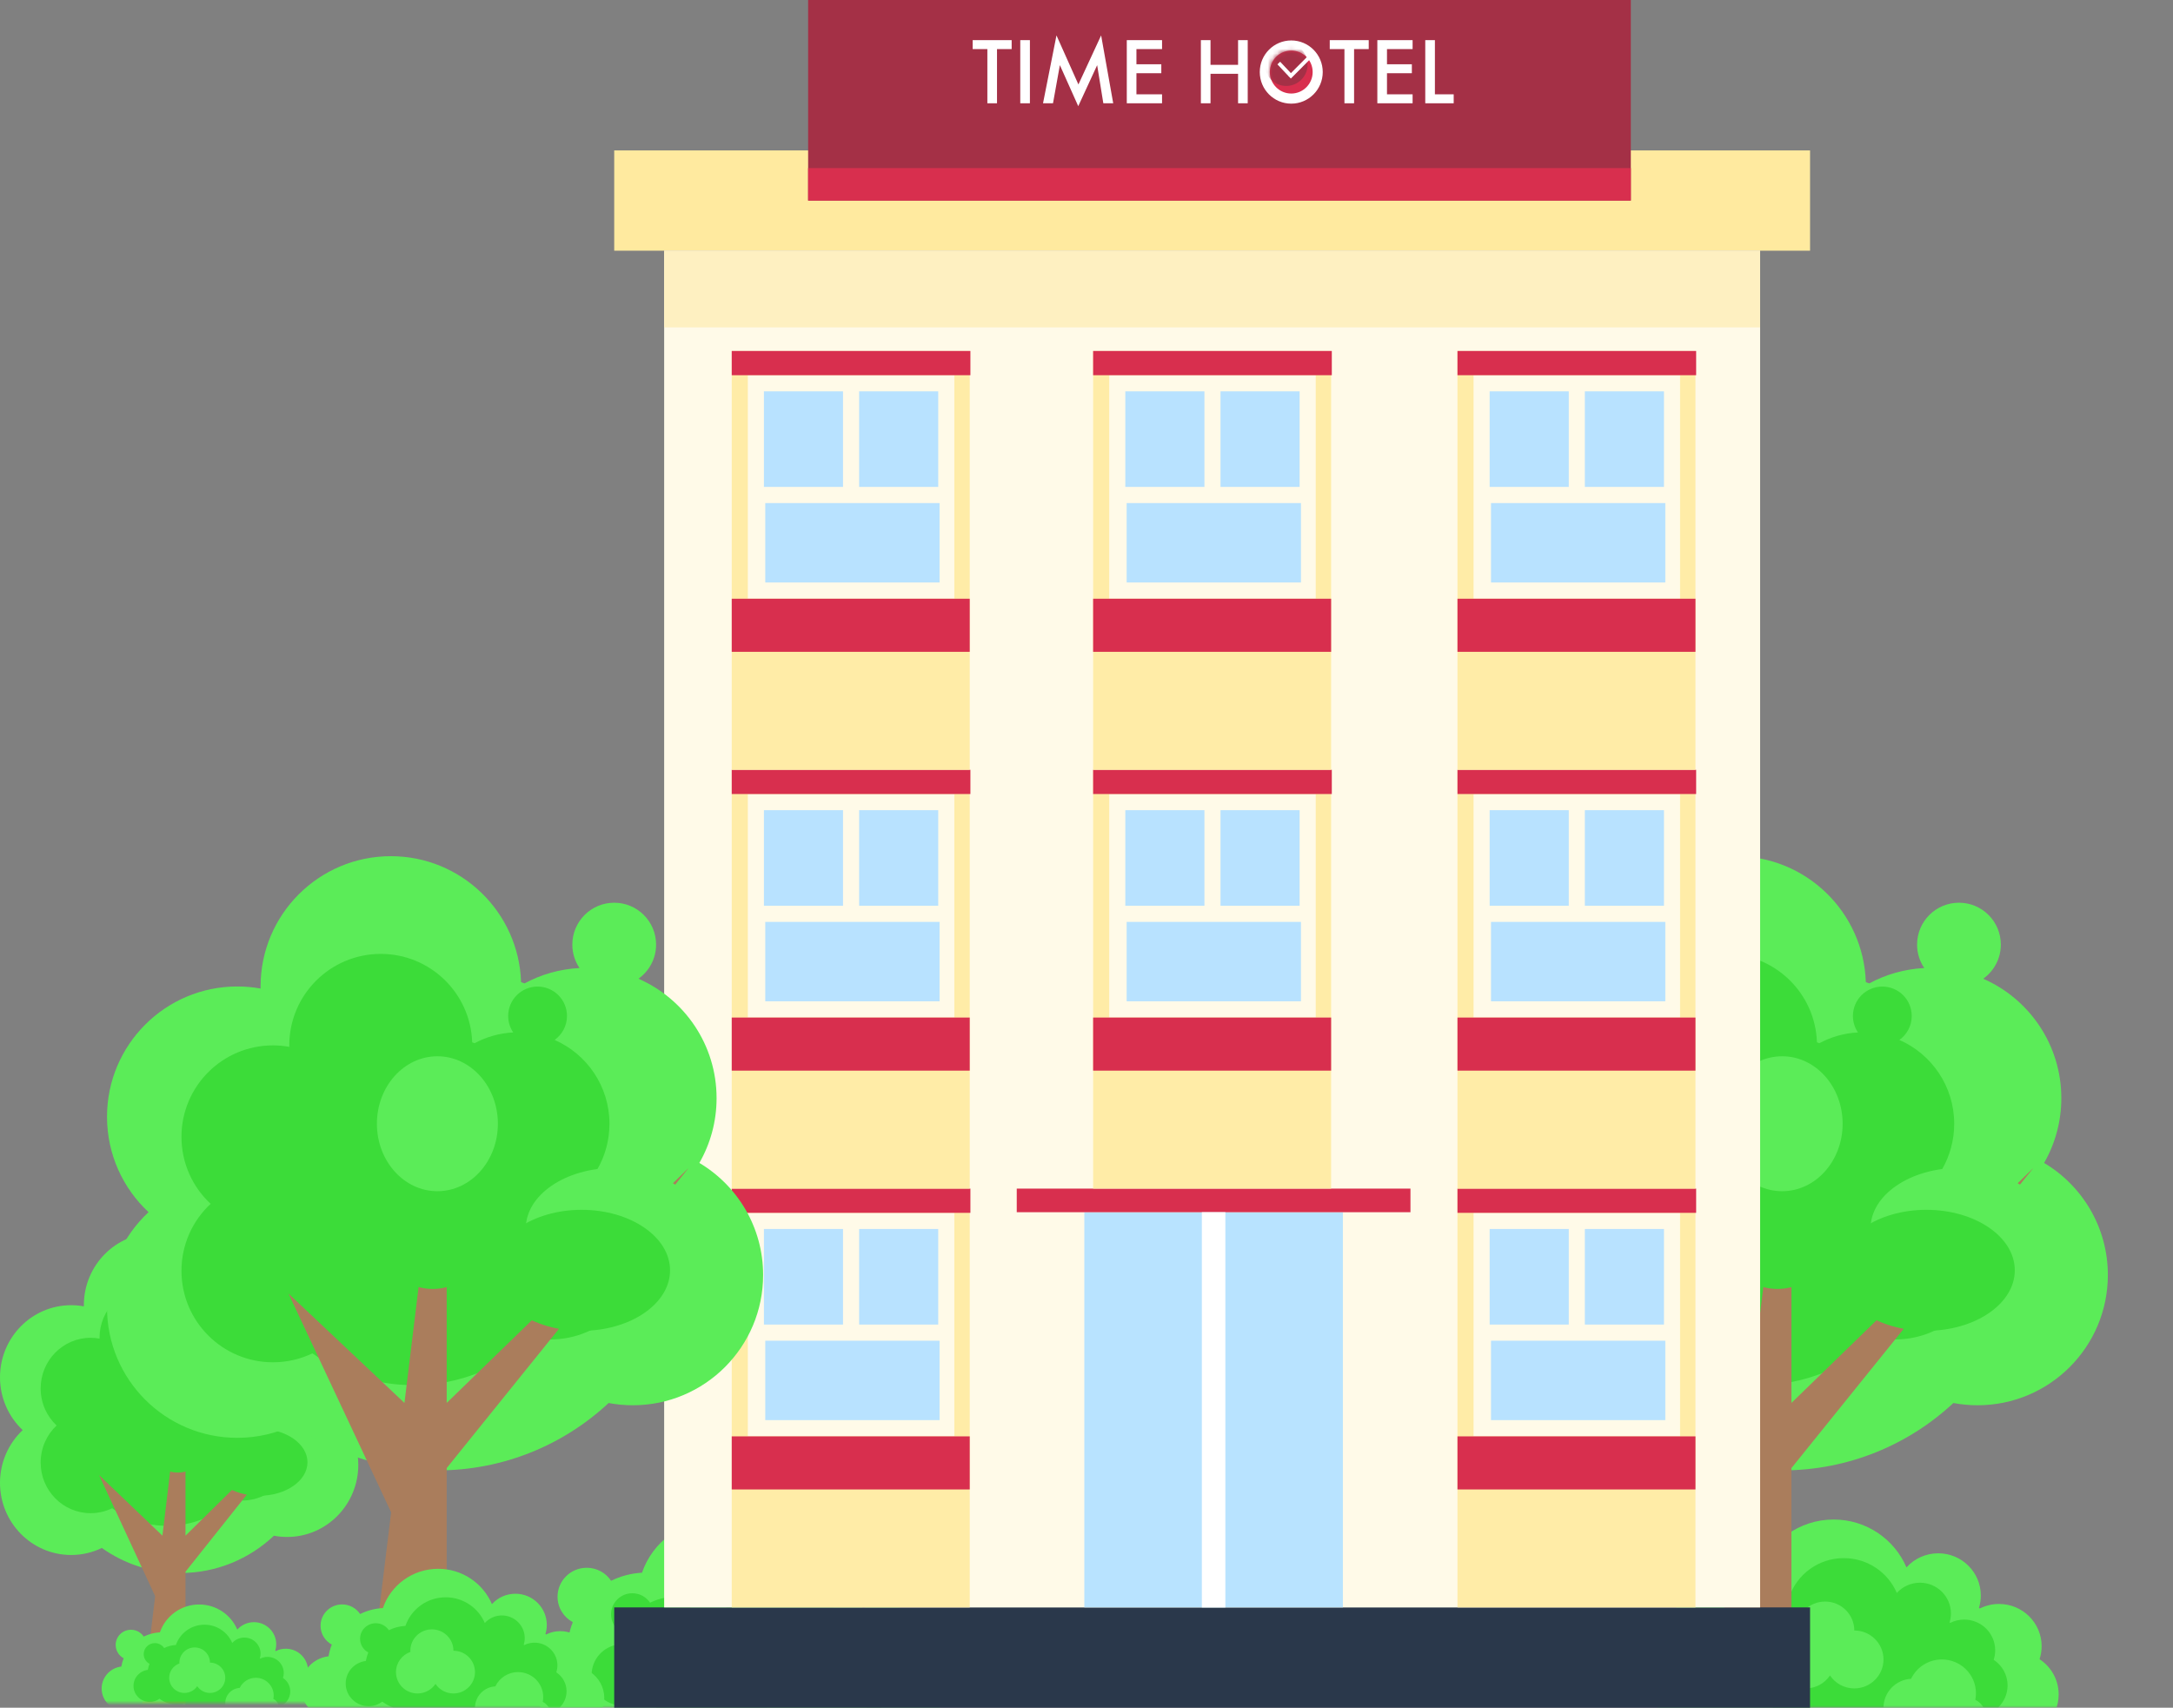 <svg width="467" height="367" viewBox="0 0 467 367" fill="none" xmlns="http://www.w3.org/2000/svg">
<rect x="0" y="0" width="467" height="367" fill="#808080" stroke="none"/>
<mask id="mask0_47_1587" style="mask-type:alpha" maskUnits="userSpaceOnUse" x="101" y="325" width="126" height="42">
<rect width="126" height="42" transform="matrix(1 0 0 -1 101 367)" fill="#C4C4C4"/>
</mask>
<g mask="url(#mask0_47_1587)">
<path fill-rule="evenodd" clip-rule="evenodd" d="M169.722 336.846C167.142 330.799 161.104 326.556 154.066 326.556C146.594 326.556 140.248 331.34 137.972 337.988C135.597 338.115 133.352 338.726 131.334 339.724C130.212 338.038 128.285 336.926 126.095 336.926C122.63 336.926 119.822 339.712 119.822 343.148C119.822 345.508 121.147 347.562 123.099 348.616C122.666 349.702 122.343 350.843 122.145 352.025C117.598 352.553 114.071 356.386 114.071 361.037C114.071 366.049 118.167 370.111 123.22 370.111C125.279 370.111 127.18 369.436 128.709 368.297C131.549 370.413 135.079 371.667 138.905 371.667C140.348 371.667 141.749 371.488 143.087 371.152C146.043 376.116 151.493 379.444 157.726 379.444C162.087 379.444 166.064 377.815 169.072 375.137C171.328 376.235 173.865 376.852 176.548 376.852C181.237 376.852 185.482 374.968 188.556 371.922C189.935 372.747 191.551 373.222 193.278 373.222C198.331 373.222 202.427 369.16 202.427 364.148C202.427 360.986 200.797 358.202 198.324 356.578C198.612 355.696 198.768 354.755 198.768 353.778C198.768 348.766 194.671 344.704 189.618 344.704C188.136 344.704 186.737 345.053 185.499 345.673C185.432 345.632 185.365 345.591 185.297 345.551C185.557 344.709 185.697 343.815 185.697 342.889C185.697 337.877 181.601 333.815 176.548 333.815C173.835 333.815 171.398 334.986 169.722 336.846Z" fill="#5BEC58"/>
<path fill-rule="evenodd" clip-rule="evenodd" d="M167.645 342.341C165.767 337.94 161.372 334.852 156.25 334.852C150.812 334.852 146.193 338.334 144.537 343.172C142.808 343.265 141.174 343.71 139.706 344.436C138.889 343.209 137.486 342.4 135.893 342.4C133.371 342.4 131.327 344.427 131.327 346.928C131.327 348.646 132.291 350.14 133.712 350.908C133.397 351.698 133.162 352.528 133.018 353.389C129.709 353.773 127.141 356.563 127.141 359.948C127.141 363.595 130.122 366.552 133.8 366.552C135.299 366.552 136.682 366.061 137.795 365.232C139.862 366.772 142.431 367.684 145.216 367.684C146.266 367.684 147.286 367.554 148.259 367.31C150.411 370.922 154.377 373.345 158.914 373.345C162.088 373.345 164.982 372.159 167.172 370.21C168.814 371.009 170.66 371.458 172.613 371.458C176.025 371.458 179.115 370.087 181.353 367.87C182.356 368.471 183.532 368.816 184.789 368.816C188.467 368.816 191.448 365.86 191.448 362.212C191.448 359.911 190.261 357.884 188.462 356.702C188.671 356.06 188.785 355.376 188.785 354.664C188.785 351.017 185.803 348.06 182.126 348.06C181.047 348.06 180.028 348.315 179.127 348.766C179.079 348.736 179.03 348.706 178.981 348.677C179.17 348.064 179.272 347.414 179.272 346.739C179.272 343.092 176.29 340.135 172.613 340.135C170.638 340.135 168.864 340.988 167.645 342.341Z" fill="#3CDC39"/>
<path fill-rule="evenodd" clip-rule="evenodd" d="M158.51 350.407C158.51 346.971 155.701 344.185 152.236 344.185C148.772 344.185 145.963 346.971 145.963 350.407C145.963 350.525 145.966 350.642 145.972 350.758C143.531 351.609 141.78 353.917 141.78 356.63C141.78 360.066 144.589 362.852 148.054 362.852C150.236 362.852 152.158 361.747 153.282 360.07C154.406 361.747 156.328 362.852 158.51 362.852C161.975 362.852 164.784 360.066 164.784 356.63C164.784 353.193 161.975 350.407 158.51 350.407ZM175.862 371.002C174.712 372.359 172.986 373.222 171.058 373.222C167.593 373.222 164.784 370.436 164.784 367C164.784 363.679 167.408 360.965 170.712 360.787C171.885 358.33 174.408 356.63 177.332 356.63C181.374 356.63 184.651 359.88 184.651 363.889C184.651 364.373 184.604 364.847 184.512 365.305C185.831 365.931 186.743 367.267 186.743 368.815C186.743 370.963 184.987 372.704 182.822 372.704C181.401 372.704 180.158 371.955 179.469 370.834C178.793 371.038 178.076 371.148 177.332 371.148C176.829 371.148 176.337 371.098 175.862 371.002Z" fill="#5BEC58"/>
</g>
<mask id="mask1_47_1587" style="mask-type:alpha" maskUnits="userSpaceOnUse" x="341" y="325" width="126" height="42">
<rect width="126" height="42" transform="matrix(1 0 0 -1 341 367)" fill="#C4C4C4"/>
</mask>
<g mask="url(#mask1_47_1587)">
<path fill-rule="evenodd" clip-rule="evenodd" d="M409.722 336.846C407.142 330.799 401.104 326.556 394.066 326.556C386.594 326.556 380.248 331.34 377.972 337.988C375.597 338.115 373.352 338.726 371.334 339.724C370.212 338.038 368.285 336.926 366.095 336.926C362.63 336.926 359.822 339.712 359.822 343.148C359.822 345.508 361.147 347.562 363.099 348.616C362.666 349.702 362.343 350.843 362.145 352.025C357.598 352.553 354.071 356.386 354.071 361.037C354.071 366.049 358.167 370.111 363.22 370.111C365.279 370.111 367.18 369.436 368.709 368.297C371.549 370.413 375.079 371.667 378.905 371.667C380.348 371.667 381.749 371.488 383.087 371.152C386.043 376.116 391.493 379.444 397.726 379.444C402.087 379.444 406.064 377.815 409.072 375.137C411.328 376.235 413.865 376.852 416.548 376.852C421.237 376.852 425.482 374.968 428.556 371.922C429.935 372.747 431.551 373.222 433.278 373.222C438.331 373.222 442.427 369.16 442.427 364.148C442.427 360.986 440.797 358.202 438.324 356.578C438.612 355.696 438.768 354.755 438.768 353.778C438.768 348.766 434.671 344.704 429.618 344.704C428.136 344.704 426.737 345.053 425.499 345.673C425.432 345.632 425.365 345.591 425.297 345.551C425.557 344.709 425.697 343.815 425.697 342.889C425.697 337.877 421.601 333.815 416.548 333.815C413.835 333.815 411.398 334.986 409.722 336.846Z" fill="#5BEC58"/>
<path fill-rule="evenodd" clip-rule="evenodd" d="M407.645 342.341C405.767 337.94 401.372 334.852 396.25 334.852C390.812 334.852 386.193 338.334 384.537 343.172C382.808 343.265 381.174 343.71 379.706 344.436C378.889 343.209 377.486 342.4 375.893 342.4C373.371 342.4 371.327 344.427 371.327 346.928C371.327 348.646 372.291 350.14 373.712 350.908C373.397 351.698 373.162 352.528 373.018 353.389C369.709 353.773 367.141 356.563 367.141 359.948C367.141 363.595 370.122 366.552 373.8 366.552C375.299 366.552 376.682 366.061 377.795 365.232C379.862 366.772 382.431 367.684 385.216 367.684C386.266 367.684 387.286 367.554 388.259 367.31C390.411 370.922 394.377 373.345 398.914 373.345C402.088 373.345 404.982 372.159 407.172 370.21C408.814 371.009 410.66 371.458 412.613 371.458C416.025 371.458 419.115 370.087 421.353 367.87C422.356 368.471 423.532 368.816 424.789 368.816C428.467 368.816 431.448 365.86 431.448 362.212C431.448 359.911 430.261 357.884 428.462 356.702C428.671 356.06 428.785 355.376 428.785 354.664C428.785 351.017 425.803 348.06 422.126 348.06C421.047 348.06 420.028 348.315 419.127 348.766C419.079 348.736 419.03 348.706 418.981 348.677C419.17 348.064 419.272 347.414 419.272 346.739C419.272 343.092 416.29 340.135 412.613 340.135C410.638 340.135 408.864 340.988 407.645 342.341Z" fill="#3CDC39"/>
<path fill-rule="evenodd" clip-rule="evenodd" d="M398.51 350.407C398.51 346.971 395.701 344.185 392.236 344.185C388.772 344.185 385.963 346.971 385.963 350.407C385.963 350.525 385.966 350.642 385.972 350.758C383.531 351.609 381.78 353.917 381.78 356.63C381.78 360.066 384.589 362.852 388.054 362.852C390.236 362.852 392.158 361.747 393.282 360.07C394.406 361.747 396.328 362.852 398.51 362.852C401.975 362.852 404.784 360.066 404.784 356.63C404.784 353.193 401.975 350.407 398.51 350.407ZM415.862 371.002C414.712 372.359 412.986 373.222 411.058 373.222C407.593 373.222 404.784 370.436 404.784 367C404.784 363.679 407.408 360.965 410.712 360.787C411.885 358.33 414.408 356.63 417.332 356.63C421.374 356.63 424.651 359.88 424.651 363.889C424.651 364.373 424.604 364.847 424.512 365.305C425.831 365.931 426.743 367.267 426.743 368.815C426.743 370.963 424.987 372.704 422.822 372.704C421.401 372.704 420.158 371.955 419.469 370.834C418.793 371.038 418.076 371.148 417.332 371.148C416.829 371.148 416.337 371.098 415.862 371.002Z" fill="#5BEC58"/>
</g>
<path fill-rule="evenodd" clip-rule="evenodd" d="M345.003 212.446C345.001 212.297 345 212.149 345 212C345 196.536 357.536 184 373 184C388.152 184 400.493 196.035 400.985 211.067C401.235 211.156 401.483 211.245 401.732 211.337C405.278 209.425 409.284 208.256 413.541 208.037C412.568 206.6 412 204.866 412 203C412 198.029 416.029 194 421 194C425.971 194 430 198.029 430 203C430 206.027 428.506 208.705 426.215 210.336C436.096 214.66 443 224.524 443 236C443 241.068 441.654 245.821 439.299 249.922C447.503 254.804 453 263.76 453 274C453 289.464 440.464 302 425 302C423.224 302 421.486 301.835 419.801 301.518C410.157 310.503 397.221 316 383 316C371.496 316 360.832 312.403 352.072 306.271C348.417 308.02 344.323 309 340 309C324.536 309 312 296.464 312 281C312 272.905 315.435 265.612 320.928 260.5C315.435 255.388 312 248.095 312 240C312 224.536 324.536 212 340 212C341.708 212 343.38 212.153 345.003 212.446Z" fill="#5BEC58"/>
<path fill-rule="evenodd" clip-rule="evenodd" d="M351.173 224.973C351.171 224.868 351.17 224.764 351.17 224.66C351.17 213.802 359.972 205 370.83 205C381.468 205 390.133 213.45 390.479 224.005C390.654 224.067 390.829 224.13 391.003 224.194C393.493 222.852 396.306 222.031 399.295 221.877C398.612 220.868 398.213 219.651 398.213 218.34C398.213 214.85 401.042 212.021 404.532 212.021C408.022 212.021 410.851 214.85 410.851 218.34C410.851 220.466 409.802 222.346 408.193 223.491C415.131 226.527 419.979 233.453 419.979 241.511C419.979 245.069 419.033 248.406 417.38 251.285C423.141 254.713 427 261.002 427 268.191C427 279.049 418.198 287.851 407.34 287.851C406.093 287.851 404.873 287.735 403.69 287.513C396.919 293.821 387.836 297.681 377.851 297.681C369.774 297.681 362.286 295.155 356.135 290.85C353.569 292.078 350.695 292.766 347.66 292.766C336.802 292.766 328 283.964 328 273.106C328 267.423 330.412 262.302 334.268 258.713C330.412 255.123 328 250.003 328 244.319C328 233.461 336.802 224.66 347.66 224.66C348.859 224.66 350.033 224.767 351.173 224.973Z" fill="#3CDC39"/>
<path d="M385 366.5H368L370.681 344.5L373.057 325L351 278L375.921 301.5L385 227V301.5L437 251L385 315.5V366.5Z" fill="#AA7D5C"/>
<ellipse cx="382" cy="262.5" rx="14.5" ry="13" transform="rotate(90 382 262.5)" fill="#3CDC39"/>
<ellipse cx="383" cy="241.5" rx="14.5" ry="13" transform="rotate(90 383 241.5)" fill="#5BEC58"/>
<ellipse cx="421" cy="264" rx="19" ry="13" fill="#5BEC58"/>
<ellipse cx="414" cy="273" rx="19" ry="13" fill="#3CDC39"/>
<rect x="132" y="345.449" width="257" height="21.551" fill="#2A384B"/>
<rect x="132" y="32.326" width="257" height="21.551" fill="#FFEA9F"/>
<rect x="173.676" width="176.806" height="43.102" fill="#A43046"/>
<path d="M214.267 10.55V22.195H212.194V10.55H209.037V8.626H217.415V10.55H214.267Z" fill="white"/>
<path d="M221.338 8.626V22.195H219.265V8.626H221.338Z" fill="white"/>
<path d="M224.157 22.195L227.048 7.606L231.762 18.152L236.644 7.606L239.242 22.195H237.116L235.791 14.004L231.726 22.819L227.777 13.995L226.301 22.195H224.157Z" fill="white"/>
<path d="M249.737 10.55H244.231V13.811H249.577V15.735H244.231V20.27H249.737V22.195H242.159V8.626H249.737V10.55Z" fill="white"/>
<path d="M260.152 13.934H266.075V8.626H268.148V22.195H266.075V15.858H260.152V22.195H258.08V8.626H260.152V13.934Z" fill="white"/>
<path d="M291.006 10.55V22.195H288.934V10.55H285.776V8.626H294.154V10.55H291.006Z" fill="white"/>
<path d="M303.582 10.55H298.077V13.811H303.422V15.735H298.077V20.27H303.582V22.195H296.004V8.626H303.582V10.55Z" fill="white"/>
<path d="M308.376 8.626V20.27H312.414V22.195H306.304V8.626H308.376Z" fill="white"/>
<ellipse cx="277.504" cy="15.484" rx="6.766" ry="6.791" fill="white"/>
<ellipse cx="277.504" cy="15.484" rx="4.601" ry="4.618" fill="#D82F4E"/>
<mask id="mask2_47_1587" style="mask-type:alpha" maskUnits="userSpaceOnUse" x="272" y="10" width="11" height="11">
<ellipse cx="277.504" cy="15.484" rx="4.601" ry="4.618" fill="#A43046"/>
</mask>
<g mask="url(#mask2_47_1587)">
<ellipse cx="276.422" cy="13.854" rx="4.601" ry="4.618" fill="#A43046"/>
</g>
<path fill-rule="evenodd" clip-rule="evenodd" d="M281.855 12.422L281.281 11.846L277.427 15.715L275.117 13.267L274.527 13.827L276.853 16.291L276.843 16.302L277.417 16.878L281.855 12.422Z" fill="white"/>
<rect x="173.676" y="36.13" width="176.806" height="6.972" fill="#D82F4E"/>
<rect x="142.735" y="53.877" width="235.531" height="291.572" fill="#FFFAE8"/>
<rect x="142.735" y="53.877" width="235.531" height="16.48" fill="#FEF0C1"/>
<rect x="233.032" y="260.513" width="55.568" height="84.936" fill="#B8E3FF"/>
<rect x="303.123" y="255.442" width="5.071" height="84.614" transform="rotate(90 303.123 255.442)" fill="#D82F4E"/>
<rect x="263.342" y="345.449" width="5.052" height="84.936" transform="rotate(-180 263.342 345.449)" fill="white"/>
<rect x="157.258" y="255.442" width="51.147" height="90.007" fill="#FFECA7"/>
<rect x="205.093" y="308.666" width="44.377" height="48.017" transform="rotate(-180 205.093 308.666)" fill="#FFFAE8"/>
<rect x="157.258" y="308.686" width="51.147" height="11.409" fill="#D82F4E"/>
<rect x="157.258" y="255.442" width="51.293" height="5.207" fill="#D82F4E"/>
<rect x="164.174" y="264.12" width="17.002" height="20.537" fill="#B8E2FF"/>
<rect x="184.634" y="264.12" width="17.002" height="20.537" fill="#B8E2FF"/>
<rect x="201.923" y="288.128" width="17.066" height="37.461" transform="rotate(90 201.923 288.128)" fill="#B8E2FF"/>
<rect x="313.226" y="255.442" width="51.147" height="90.007" fill="#FFECA7"/>
<rect x="361.061" y="308.666" width="44.377" height="48.017" transform="rotate(-180 361.061 308.666)" fill="#FFFAE8"/>
<rect x="313.226" y="308.686" width="51.147" height="11.409" fill="#D82F4E"/>
<rect x="313.226" y="255.442" width="51.293" height="5.207" fill="#D82F4E"/>
<rect x="320.142" y="264.12" width="17.002" height="20.537" fill="#B8E2FF"/>
<rect x="340.602" y="264.12" width="17.002" height="20.537" fill="#B8E2FF"/>
<rect x="357.891" y="288.128" width="17.066" height="37.461" transform="rotate(90 357.891 288.128)" fill="#B8E2FF"/>
<rect x="157.258" y="165.435" width="51.147" height="90.007" fill="#FFECA7"/>
<rect x="205.093" y="218.659" width="44.377" height="48.017" transform="rotate(-180 205.093 218.659)" fill="#FFFAE8"/>
<rect x="157.258" y="218.679" width="51.147" height="11.409" fill="#D82F4E"/>
<rect x="157.258" y="165.435" width="51.293" height="5.207" fill="#D82F4E"/>
<rect x="164.174" y="174.113" width="17.002" height="20.537" fill="#B8E2FF"/>
<rect x="184.634" y="174.113" width="17.002" height="20.537" fill="#B8E2FF"/>
<rect x="201.923" y="198.121" width="17.066" height="37.461" transform="rotate(90 201.923 198.121)" fill="#B8E2FF"/>
<rect x="313.226" y="165.435" width="51.147" height="90.007" fill="#FFECA7"/>
<rect x="361.061" y="218.659" width="44.377" height="48.017" transform="rotate(-180 361.061 218.659)" fill="#FFFAE8"/>
<rect x="313.226" y="218.679" width="51.147" height="11.409" fill="#D82F4E"/>
<rect x="313.226" y="165.435" width="51.293" height="5.207" fill="#D82F4E"/>
<rect x="320.142" y="174.113" width="17.002" height="20.537" fill="#B8E2FF"/>
<rect x="340.602" y="174.113" width="17.002" height="20.537" fill="#B8E2FF"/>
<rect x="357.891" y="198.121" width="17.066" height="37.461" transform="rotate(90 357.891 198.121)" fill="#B8E2FF"/>
<rect x="234.926" y="165.435" width="51.147" height="90.007" fill="#FFECA7"/>
<rect x="282.761" y="218.659" width="44.377" height="48.017" transform="rotate(-180 282.761 218.659)" fill="#FFFAE8"/>
<rect x="234.926" y="218.679" width="51.147" height="11.409" fill="#D82F4E"/>
<rect x="234.926" y="165.435" width="51.293" height="5.207" fill="#D82F4E"/>
<rect x="241.842" y="174.113" width="17.002" height="20.537" fill="#B8E2FF"/>
<rect x="262.302" y="174.113" width="17.002" height="20.537" fill="#B8E2FF"/>
<rect x="279.591" y="198.121" width="17.066" height="37.461" transform="rotate(90 279.591 198.121)" fill="#B8E2FF"/>
<rect x="157.258" y="75.428" width="51.147" height="90.007" fill="#FFECA7"/>
<rect x="205.093" y="128.652" width="44.377" height="48.017" transform="rotate(-180 205.093 128.652)" fill="#FFFAE8"/>
<rect x="157.258" y="128.672" width="51.147" height="11.409" fill="#D82F4E"/>
<rect x="157.258" y="75.428" width="51.293" height="5.207" fill="#D82F4E"/>
<rect x="164.174" y="84.106" width="17.002" height="20.537" fill="#B8E2FF"/>
<rect x="184.634" y="84.106" width="17.002" height="20.537" fill="#B8E2FF"/>
<rect x="201.923" y="108.114" width="17.066" height="37.461" transform="rotate(90 201.923 108.114)" fill="#B8E2FF"/>
<rect x="313.226" y="75.428" width="51.147" height="90.007" fill="#FFECA7"/>
<rect x="361.061" y="128.652" width="44.377" height="48.017" transform="rotate(-180 361.061 128.652)" fill="#FFFAE8"/>
<rect x="313.226" y="128.672" width="51.147" height="11.409" fill="#D82F4E"/>
<rect x="313.226" y="75.428" width="51.293" height="5.207" fill="#D82F4E"/>
<rect x="320.142" y="84.106" width="17.002" height="20.537" fill="#B8E2FF"/>
<rect x="340.602" y="84.106" width="17.002" height="20.537" fill="#B8E2FF"/>
<rect x="357.891" y="108.114" width="17.066" height="37.461" transform="rotate(90 357.891 108.114)" fill="#B8E2FF"/>
<rect x="234.926" y="75.428" width="51.147" height="90.007" fill="#FFECA7"/>
<rect x="282.761" y="128.652" width="44.377" height="48.017" transform="rotate(-180 282.761 128.652)" fill="#FFFAE8"/>
<rect x="234.926" y="128.672" width="51.147" height="11.409" fill="#D82F4E"/>
<rect x="234.926" y="75.428" width="51.293" height="5.207" fill="#D82F4E"/>
<rect x="241.842" y="84.106" width="17.002" height="20.537" fill="#B8E2FF"/>
<rect x="262.302" y="84.106" width="17.002" height="20.537" fill="#B8E2FF"/>
<rect x="279.591" y="108.114" width="17.066" height="37.461" transform="rotate(90 279.591 108.114)" fill="#B8E2FF"/>
<path fill-rule="evenodd" clip-rule="evenodd" d="M48.594 279.98C48.731 280.029 48.867 280.078 49.002 280.129C50.939 279.071 53.127 278.424 55.451 278.303C54.92 277.507 54.61 276.548 54.61 275.515C54.61 272.764 56.81 270.534 59.525 270.534C62.239 270.534 64.44 272.764 64.44 275.515C64.44 277.19 63.624 278.672 62.373 279.575C67.769 281.968 71.539 287.427 71.539 293.778C71.539 296.583 70.804 299.213 69.518 301.483C73.998 304.185 77 309.141 77 314.808C77 323.366 70.154 330.304 61.709 330.304C60.739 330.304 59.79 330.213 58.87 330.038C53.604 335.01 46.539 338.052 38.773 338.052C32.491 338.052 26.667 336.061 21.883 332.668C19.887 333.636 17.651 334.178 15.291 334.178C6.846 334.178 0 327.24 0 318.682C0 314.202 1.876 310.166 4.875 307.337C1.876 304.508 0 300.472 0 295.992C0 287.434 6.846 280.496 15.291 280.496C16.223 280.496 17.137 280.581 18.023 280.743C18.022 280.661 18.021 280.578 18.021 280.496C18.021 271.938 24.867 265 33.312 265C41.587 265 48.326 271.661 48.594 279.98Z" fill="#5BEC58"/>
<path fill-rule="evenodd" clip-rule="evenodd" d="M42.857 287.14C42.953 287.174 43.048 287.209 43.143 287.244C44.503 286.502 46.039 286.047 47.672 285.962C47.298 285.404 47.081 284.73 47.081 284.005C47.081 282.073 48.626 280.508 50.532 280.508C52.437 280.508 53.983 282.073 53.983 284.005C53.983 285.181 53.41 286.222 52.531 286.856C56.32 288.536 58.967 292.368 58.967 296.828C58.967 298.797 58.451 300.644 57.548 302.237C60.694 304.135 62.801 307.615 62.801 311.594C62.801 317.603 57.995 322.474 52.065 322.474C51.384 322.474 50.718 322.409 50.072 322.287C46.374 325.778 41.414 327.914 35.961 327.914C31.55 327.914 27.461 326.516 24.102 324.133C22.701 324.813 21.131 325.194 19.474 325.194C13.544 325.194 8.738 320.323 8.738 314.314C8.738 311.168 10.055 308.334 12.161 306.348C10.055 304.361 8.738 301.528 8.738 298.382C8.738 292.373 13.544 287.502 19.474 287.502C20.128 287.502 20.77 287.561 21.392 287.675C21.391 287.618 21.391 287.56 21.391 287.502C21.391 281.493 26.198 276.622 32.127 276.622C37.937 276.622 42.669 281.298 42.857 287.14Z" fill="#3CDC39"/>
<path d="M39.865 366H30.581L32.046 353.825L33.343 343.033L21.298 317.022L34.907 330.027L39.865 288.797V330.027L68.262 302.079L39.865 337.775V366Z" fill="#AA7D5C"/>
<ellipse cx="38.227" cy="308.444" rx="8.025" ry="7.099" transform="rotate(90 38.227 308.444)" fill="#3CDC39"/>
<ellipse cx="38.773" cy="296.822" rx="8.025" ry="7.099" transform="rotate(90 38.773 296.822)" fill="#5BEC58"/>
<ellipse cx="59.525" cy="309.274" rx="10.376" ry="7.195" fill="#5BEC58"/>
<ellipse cx="55.702" cy="314.255" rx="10.376" ry="7.195" fill="#3CDC39"/>
<path fill-rule="evenodd" clip-rule="evenodd" d="M56.004 212.446C56.001 212.297 56 212.149 56 212C56 196.536 68.536 184 84 184C99.152 184 111.493 196.035 111.985 211.067C112.235 211.156 112.483 211.245 112.732 211.337C116.278 209.425 120.284 208.256 124.541 208.037C123.568 206.6 123 204.866 123 203C123 198.029 127.029 194 132 194C136.971 194 141 198.029 141 203C141 206.027 139.506 208.705 137.215 210.336C147.096 214.66 154 224.524 154 236C154 241.068 152.654 245.821 150.299 249.922C158.503 254.804 164 263.76 164 274C164 289.464 151.464 302 136 302C134.224 302 132.486 301.835 130.801 301.518C121.157 310.503 108.221 316 94 316C82.496 316 71.832 312.403 63.072 306.271C59.416 308.02 55.323 309 51 309C35.536 309 23 296.464 23 281C23 272.905 26.435 265.612 31.928 260.5C26.435 255.388 23 248.095 23 240C23 224.536 35.536 212 51 212C52.708 212 54.38 212.153 56.004 212.446Z" fill="#5BEC58"/>
<path fill-rule="evenodd" clip-rule="evenodd" d="M62.173 224.973C62.171 224.868 62.17 224.764 62.17 224.66C62.17 213.802 70.972 205 81.83 205C92.468 205 101.133 213.45 101.479 224.005C101.654 224.067 101.829 224.13 102.003 224.194C104.493 222.852 107.306 222.031 110.295 221.877C109.612 220.868 109.213 219.651 109.213 218.34C109.213 214.85 112.042 212.021 115.532 212.021C119.022 212.021 121.851 214.85 121.851 218.34C121.851 220.466 120.802 222.346 119.193 223.491C126.131 226.527 130.979 233.453 130.979 241.511C130.979 245.069 130.033 248.406 128.38 251.285C134.141 254.713 138 261.002 138 268.191C138 279.049 129.198 287.851 118.34 287.851C117.093 287.851 115.873 287.735 114.69 287.513C107.919 293.821 98.836 297.681 88.851 297.681C80.774 297.681 73.286 295.155 67.135 290.85C64.569 292.078 61.695 292.766 58.66 292.766C47.802 292.766 39 283.964 39 273.106C39 267.423 41.412 262.302 45.268 258.713C41.412 255.123 39 250.003 39 244.319C39 233.461 47.802 224.66 58.66 224.66C59.859 224.66 61.033 224.767 62.173 224.973Z" fill="#3CDC39"/>
<path d="M96 366.5H79L81.681 344.5L84.057 325L62 278L86.921 301.5L96 227V301.5L148 251L96 315.5V366.5Z" fill="#AA7D5C"/>
<ellipse cx="93" cy="262.5" rx="14.5" ry="13" transform="rotate(90 93 262.5)" fill="#3CDC39"/>
<ellipse cx="94" cy="241.5" rx="14.5" ry="13" transform="rotate(90 94 241.5)" fill="#5BEC58"/>
<ellipse cx="132" cy="264" rx="19" ry="13" fill="#5BEC58"/>
<ellipse cx="125" cy="273" rx="19" ry="13" fill="#3CDC39"/>
<mask id="mask3_47_1587" style="mask-type:alpha" maskUnits="userSpaceOnUse" x="55" y="336" width="93" height="31">
<rect width="93" height="31" transform="matrix(1 0 0 -1 55 367)" fill="#C4C4C4"/>
</mask>
<g mask="url(#mask3_47_1587)">
<path fill-rule="evenodd" clip-rule="evenodd" d="M105.723 344.744C103.819 340.28 99.362 337.148 94.168 337.148C88.653 337.148 83.969 340.679 82.289 345.586C80.536 345.68 78.879 346.131 77.39 346.867C76.561 345.623 75.139 344.802 73.523 344.802C70.965 344.802 68.892 346.859 68.892 349.395C68.892 351.137 69.87 352.653 71.311 353.431C70.992 354.232 70.753 355.074 70.607 355.947C67.251 356.337 64.647 359.166 64.647 362.599C64.647 366.298 67.671 369.296 71.4 369.296C72.921 369.296 74.323 368.798 75.452 367.958C77.548 369.519 80.154 370.444 82.977 370.444C84.042 370.444 85.076 370.313 86.064 370.065C88.246 373.728 92.268 376.185 96.869 376.185C100.088 376.185 103.023 374.983 105.244 373.006C106.909 373.817 108.781 374.272 110.761 374.272C114.222 374.272 117.356 372.881 119.625 370.633C120.642 371.242 121.835 371.593 123.11 371.593C126.84 371.593 129.863 368.594 129.863 364.895C129.863 362.561 128.659 360.506 126.834 359.307C127.047 358.656 127.162 357.962 127.162 357.241C127.162 353.542 124.138 350.543 120.409 350.543C119.315 350.543 118.282 350.801 117.368 351.259C117.319 351.228 117.269 351.198 117.219 351.169C117.411 350.547 117.514 349.887 117.514 349.204C117.514 345.505 114.491 342.506 110.761 342.506C108.759 342.506 106.96 343.371 105.723 344.744Z" fill="#5BEC58"/>
<path fill-rule="evenodd" clip-rule="evenodd" d="M104.19 348.8C102.804 345.551 99.56 343.272 95.78 343.272C91.766 343.272 88.357 345.842 87.134 349.413C85.859 349.481 84.652 349.81 83.569 350.345C82.966 349.44 81.93 348.843 80.754 348.843C78.893 348.843 77.384 350.339 77.384 352.185C77.384 353.453 78.096 354.556 79.145 355.122C78.912 355.706 78.739 356.318 78.632 356.954C76.189 357.237 74.294 359.297 74.294 361.795C74.294 364.487 76.495 366.669 79.209 366.669C80.316 366.669 81.337 366.307 82.158 365.695C83.684 366.832 85.58 367.505 87.635 367.505C88.41 367.505 89.163 367.409 89.882 367.229C91.47 369.895 94.397 371.683 97.746 371.683C100.088 371.683 102.225 370.808 103.841 369.369C105.053 369.959 106.416 370.29 107.857 370.29C110.376 370.29 112.656 369.279 114.308 367.642C115.048 368.086 115.916 368.341 116.844 368.341C119.559 368.341 121.759 366.158 121.759 363.466C121.759 361.768 120.883 360.272 119.555 359.399C119.71 358.926 119.793 358.42 119.793 357.895C119.793 355.203 117.593 353.021 114.878 353.021C114.082 353.021 113.33 353.208 112.665 353.542C112.629 353.519 112.593 353.497 112.557 353.476C112.697 353.024 112.772 352.543 112.772 352.046C112.772 349.354 110.571 347.171 107.857 347.171C106.399 347.171 105.09 347.8 104.19 348.8Z" fill="#3CDC39"/>
<path fill-rule="evenodd" clip-rule="evenodd" d="M97.448 354.753C97.448 352.217 95.375 350.161 92.817 350.161C90.26 350.161 88.187 352.217 88.187 354.753C88.187 354.84 88.189 354.926 88.194 355.012C86.392 355.64 85.1 357.343 85.1 359.346C85.1 361.882 87.173 363.938 89.73 363.938C91.341 363.938 92.76 363.123 93.589 361.885C94.419 363.123 95.838 363.938 97.448 363.938C100.006 363.938 102.079 361.882 102.079 359.346C102.079 356.809 100.006 354.753 97.448 354.753ZM110.256 369.954C109.406 370.956 108.133 371.593 106.71 371.593C104.152 371.593 102.079 369.536 102.079 367C102.079 364.549 104.016 362.546 106.454 362.414C107.32 360.6 109.182 359.346 111.34 359.346C114.324 359.346 116.743 361.745 116.743 364.704C116.743 365.061 116.707 365.411 116.64 365.749C117.614 366.211 118.286 367.197 118.286 368.34C118.286 369.925 116.991 371.21 115.392 371.21C114.344 371.21 113.426 370.657 112.918 369.83C112.419 369.981 111.889 370.062 111.34 370.062C110.969 370.062 110.606 370.025 110.256 369.954Z" fill="#5BEC58"/>
</g>
<mask id="mask4_47_1587" style="mask-type:alpha" maskUnits="userSpaceOnUse" x="15" y="344" width="66" height="22">
<rect width="66" height="22" transform="matrix(1 0 0 -1 15 366)" fill="#C4C4C4"/>
</mask>
<g mask="url(#mask4_47_1587)">
<path fill-rule="evenodd" clip-rule="evenodd" d="M50.997 350.205C49.646 347.037 46.483 344.815 42.797 344.815C38.882 344.815 35.558 347.321 34.367 350.803C33.122 350.87 31.946 351.19 30.889 351.712C30.302 350.829 29.292 350.247 28.145 350.247C26.33 350.247 24.859 351.706 24.859 353.506C24.859 354.742 25.553 355.818 26.576 356.37C26.349 356.939 26.18 357.537 26.076 358.156C23.694 358.432 21.846 360.44 21.846 362.877C21.846 365.502 23.992 367.63 26.639 367.63C27.718 367.63 28.713 367.276 29.514 366.68C31.002 367.788 32.851 368.444 34.855 368.444C35.611 368.444 36.344 368.351 37.045 368.175C38.594 370.775 41.449 372.519 44.714 372.519C46.998 372.519 49.081 371.665 50.657 370.262C51.838 370.838 53.167 371.161 54.573 371.161C57.029 371.161 59.252 370.174 60.863 368.578C61.585 369.011 62.431 369.259 63.336 369.259C65.983 369.259 68.129 367.131 68.129 364.506C68.129 362.85 67.274 361.392 65.979 360.541C66.13 360.079 66.212 359.586 66.212 359.074C66.212 356.449 64.066 354.321 61.419 354.321C60.643 354.321 59.91 354.504 59.261 354.829C59.226 354.807 59.191 354.786 59.156 354.765C59.292 354.324 59.365 353.856 59.365 353.37C59.365 350.745 57.219 348.617 54.573 348.617C53.151 348.617 51.875 349.231 50.997 350.205Z" fill="#5BEC58"/>
<path fill-rule="evenodd" clip-rule="evenodd" d="M49.909 353.084C48.926 350.778 46.624 349.16 43.941 349.16C41.092 349.16 38.672 350.984 37.805 353.519C36.9 353.567 36.044 353.8 35.275 354.181C34.847 353.538 34.112 353.114 33.277 353.114C31.956 353.114 30.885 354.176 30.885 355.486C30.885 356.386 31.39 357.169 32.135 357.571C31.97 357.985 31.847 358.42 31.771 358.87C30.038 359.072 28.693 360.533 28.693 362.306C28.693 364.217 30.255 365.765 32.181 365.765C32.966 365.765 33.691 365.508 34.274 365.074C35.356 365.88 36.702 366.358 38.16 366.358C38.711 366.358 39.245 366.29 39.755 366.162C40.882 368.054 42.959 369.324 45.336 369.324C46.998 369.324 48.514 368.702 49.661 367.682C50.521 368.1 51.489 368.335 52.511 368.335C54.299 368.335 55.917 367.617 57.09 366.456C57.615 366.77 58.231 366.951 58.889 366.951C60.816 366.951 62.377 365.403 62.377 363.492C62.377 362.287 61.756 361.225 60.813 360.606C60.923 360.27 60.982 359.911 60.982 359.539C60.982 357.628 59.421 356.079 57.494 356.079C56.929 356.079 56.396 356.212 55.924 356.449C55.898 356.433 55.873 356.418 55.847 356.402C55.946 356.081 55.999 355.74 55.999 355.387C55.999 353.477 54.438 351.928 52.511 351.928C51.477 351.928 50.548 352.374 49.909 353.084Z" fill="#3CDC39"/>
<path fill-rule="evenodd" clip-rule="evenodd" d="M45.124 357.309C45.124 355.509 43.653 354.049 41.838 354.049C40.023 354.049 38.552 355.509 38.552 357.309C38.552 357.37 38.553 357.432 38.557 357.492C37.278 357.938 36.361 359.147 36.361 360.568C36.361 362.368 37.832 363.827 39.647 363.827C40.79 363.827 41.797 363.248 42.386 362.37C42.974 363.248 43.981 363.827 45.124 363.827C46.939 363.827 48.411 362.368 48.411 360.568C48.411 358.768 46.939 357.309 45.124 357.309ZM54.214 368.096C53.611 368.807 52.707 369.259 51.697 369.259C49.882 369.259 48.411 367.8 48.411 366C48.411 364.26 49.785 362.839 51.516 362.746C52.13 361.458 53.452 360.568 54.983 360.568C57.101 360.568 58.817 362.27 58.817 364.37C58.817 364.624 58.792 364.872 58.744 365.112C59.435 365.44 59.913 366.14 59.913 366.951C59.913 368.076 58.993 368.988 57.859 368.988C57.115 368.988 56.463 368.595 56.103 368.008C55.749 368.115 55.373 368.173 54.983 368.173C54.72 368.173 54.462 368.146 54.214 368.096Z" fill="#5BEC58"/>
</g>
</svg>
